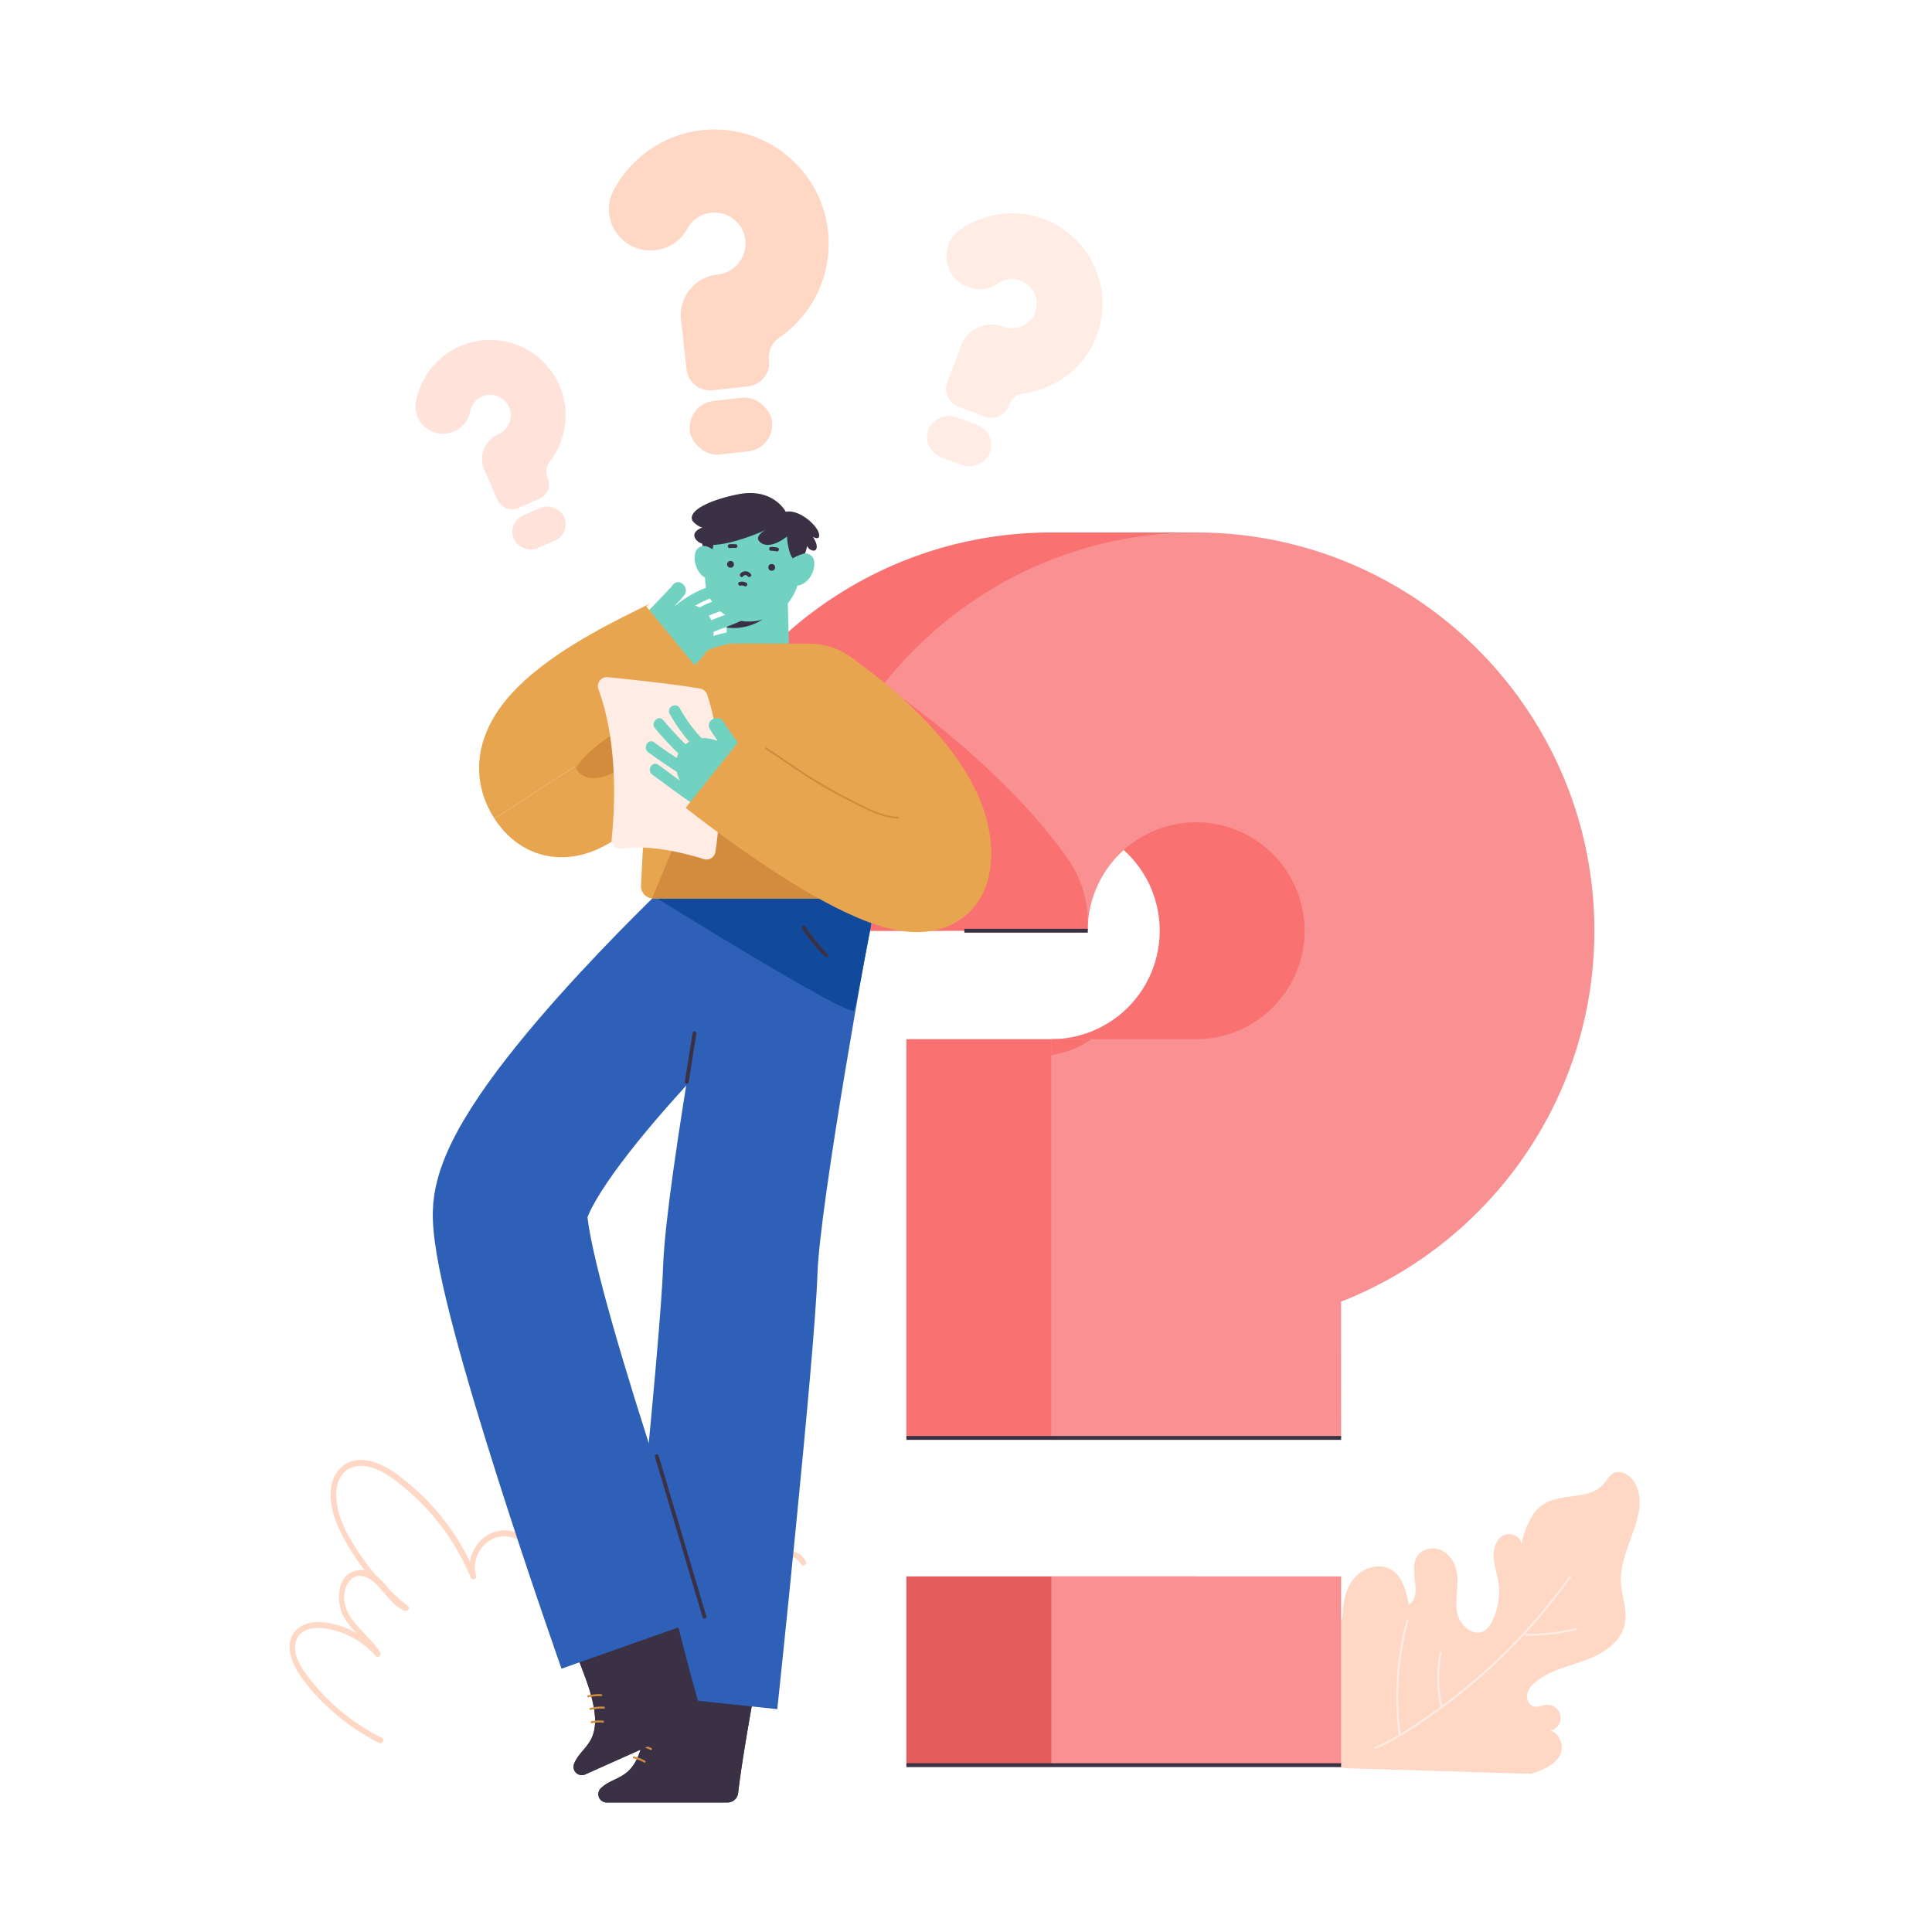 <svg id="Layer_1" data-name="Layer 1" xmlns="http://www.w3.org/2000/svg" viewBox="0 0 1000 1000"><defs><style>.cls-1,.cls-10,.cls-13,.cls-7{fill:none;stroke-miterlimit:10;}.cls-1{stroke:#e8a54f;stroke-width:50px;}.cls-2{fill:#d38b3d;}.cls-3{fill:#ffd8c5;}.cls-4{fill:#f97171;}.cls-5{fill:#e55c5c;}.cls-6{fill:#f99192;}.cls-7{stroke:#3a3144;stroke-width:2px;}.cls-8{fill:#3a3144;}.cls-9{fill:#d18c3d;}.cls-10{stroke:#2e60b8;stroke-width:80px;}.cls-11{fill:#2e60b8;}.cls-12{fill:#124a9b;}.cls-13{stroke:#71d2c1;stroke-width:32px;}.cls-14{fill:#71d2c1;}.cls-15{fill:#e8a54f;}.cls-16{fill:#ffece5;}.cls-17{fill:#4f8ae0;}.cls-18{fill:#ffe2d9;}</style></defs><title>Flat Illustration</title><path class="cls-1" d="M354.66,350.62s-53.45,97-77.77,59.49"/><path class="cls-2" d="M342.51,334.82,298,356.43s-15.22,60.22,20,43.38C354.66,382.27,342.51,334.82,342.51,334.82Z"/><path class="cls-3" d="M197.63,899.51a109.36,109.36,0,0,1-36-28.89c-4.43-5.48-10.68-13.48-8.46-21.06,2.32-7.95,12.46-7.58,18.86-6a44.44,44.44,0,0,1,22.47,13.61,1.51,1.51,0,0,0,2.36-1.81c-4.43-7.11-11.49-12.05-15.92-19.12-3.21-5.09-4.18-13,0-17.92,4.67-5.48,11.12-1.37,14.88,2.74,4.15,4.52,7.69,10.05,13.5,12.63,1.4.63,3.27-1.19,1.82-2.35a120.91,120.91,0,0,1-24.94-27c-5.85-8.72-11.69-18.61-12.12-29.38-.17-4.33.56-9.06,3.59-12.38,4.19-4.58,10.6-4.53,16-2.54,5.91,2.16,11.07,6.19,15.86,10.17a121.81,121.81,0,0,1,12.72,12.27,119.79,119.79,0,0,1,21.3,33.93c.71,1.73,3.45,1.11,2.89-.8-2.43-8.26,2.78-17.95,11.27-20,8.79-2.17,17.9,4.77,19.22,13.44.23,1.49,2.57,1.36,2.89,0,1.29-5.44,2.68-11.49,6.9-15.47,4.07-3.85,10-4.26,15.12-2.67,11.94,3.66,16.91,16.36,20.94,27a1.51,1.51,0,0,0,2.95-.4c.77-8.28,1.54-17,5.51-24.5,3.23-6.07,9-11.53,16.05-12.42,7.95-1,14.85,4.24,19.94,9.76A92.53,92.53,0,0,1,381,810a102.44,102.44,0,0,1,9.3,25.61c.35,1.62,3.14,1.3,2.94-.4-.94-8.19-2.37-19.35,4.09-25.82,4.36-4.37,13.64-6.17,17.15.15.93,1.69,3.52.18,2.59-1.51-4.07-7.34-14.21-6.67-20.19-2.19-8.86,6.64-7.75,19.68-6.64,29.37l2.95-.4c-3.81-17.27-12-34.39-24.27-47.29-5.35-5.63-12.52-10.67-20.66-10.14-7.39.48-13.71,5.23-17.79,11.18-5.75,8.39-6.71,19-7.63,28.83l2.95-.4c-4.59-12.09-10.48-26.13-24.41-29.46-5.61-1.34-11.66-.52-16.13,3.32-5,4.31-6.75,11.13-8.21,17.29h2.89c-1.58-10.33-12.66-18-22.91-15.53-10.05,2.47-16.24,14-13.36,23.74l2.89-.8a124,124,0,0,0-20.22-33.13,121.9,121.9,0,0,0-13.95-13.88c-5-4.18-10.24-8.32-16.26-10.84-5.44-2.27-11.69-3.1-17-.06a15.94,15.94,0,0,0-7.51,11c-2.11,10.88,2.77,21.64,8.12,30.79a123,123,0,0,0,29.36,34l1.82-2.36c-9.17-4.07-13.45-19.12-24.8-18.4-11.94.77-12.73,16.79-7.89,24.73,4.43,7.25,11.64,12.24,16.13,19.44l2.35-1.82a47.4,47.4,0,0,0-21.46-13.74c-6.78-2-15.74-3.16-21.47,2-6.44,5.81-3.72,15.17.13,21.6,4.49,7.5,10.81,14.24,17.26,20.08a111.85,111.85,0,0,0,25,17.12c1.72.86,3.24-1.72,1.51-2.59Z"/><path class="cls-3" d="M696.13,915.21C649.73,906,639.5,903,636.71,889.46s58.15-40.13,58.33-53.92c.08-6.87,1.72-14,6.32-19.16s12.69-7.44,18.64-4,7.92,11.27,9.21,18.17c7.55-4.57-.31-17.34,4.25-24.89,2.48-4.09,8.37-5.26,12.7-3.21s7.05,6.64,7.88,11.35c1.17,6.73-1,13.69.07,20.43s8.44,13.4,14.26,9.83a11.69,11.69,0,0,0,4-5,34.54,34.54,0,0,0,3.06-21c-.71-4.13-2.17-8.14-2.37-12.32s1.23-8.82,4.86-10.89,9.41.2,9.44,4.39c2.16-7.83,4.82-16.38,11.69-20.71,9.35-5.9,23.61-2,30.89-10.32,1.66-1.9,2.83-4.35,5-5.57,4.22-2.34,9.5,1.29,11.64,5.62,7.6,15.42-8,32.64-7.61,49.83.19,7.64,3.6,15.24,2,22.7-2.05,9.23-11.13,15.09-20,18.4s-18.52,5.27-25.88,11.19c-2.1,1.68-4,3.81-4.57,6.44s.82,5.79,3.42,6.46c2.18.55,4.39-.69,6.63-.83a6.77,6.77,0,1,1-.43,13.47c5.89-1.52,10.14,7.06,7.34,12.47s-9.11,7.8-14.88,9.74"/><path class="cls-4" d="M619.15,744.27h-150V537.87h75A56.13,56.13,0,1,0,488,481.74H338c0-113.66,92.47-206.13,206.12-206.13s206.13,92.47,206.13,206.13c0,87.21-54.44,162-131.13,192Z"/><rect class="cls-4" x="544.15" y="275.61" width="75" height="132.77"/><rect class="cls-5" x="469.15" y="815.95" width="150" height="97.69"/><path class="cls-6" d="M694.16,744.27h-150V537.87h75A56.13,56.13,0,1,0,563,481.74H413c0-113.66,92.47-206.13,206.13-206.13s206.12,92.47,206.12,206.13c0,87.21-54.44,162-131.12,192Z"/><path class="cls-4" d="M457.1,354.5,440.79,481.74H563q0-.94,0-1.89a57.33,57.33,0,0,0-10-34.93c-35.28-50.47-95.91-90.42-95.91-90.42Z"/><path class="cls-4" d="M564.79,537.87H544.16v8.3C551.84,544.8,559,542.23,564.79,537.87Z"/><line class="cls-7" x1="499.14" y1="481.74" x2="563.03" y2="481.74"/><path class="cls-8" d="M392.4,865s-8,42.24-10.35,63.07a5.51,5.51,0,0,1-5.47,4.89H314a4.29,4.29,0,0,1-3-7.36c8.6-8.34,21.59-1.91,23.69-41,1.51-28.25,5.59-56.66,5.59-56.66"/><path class="cls-8" d="M392.4,865s-8,42.24-10.35,63.07a5.51,5.51,0,0,1-5.47,4.89H314a4.29,4.29,0,0,1-3-7.36c8.6-8.34,21.59-1.91,23.69-41,1.51-28.25,5.59-56.66,5.59-56.66"/><path class="cls-9" d="M338.58,898.45a29.21,29.21,0,0,0-6.49-2.26c-.63-.14-.89.83-.27,1a27.64,27.64,0,0,1,6.26,2.17c.57.27,1.08-.59.5-.87Z"/><path class="cls-9" d="M337.23,904.86a26.73,26.73,0,0,0-6.75-2.22c-.63-.12-.9.84-.27,1a25.42,25.42,0,0,1,6.52,2.13c.58.28,1.08-.59.5-.87Z"/><path class="cls-9" d="M333.89,911.36a21.59,21.59,0,0,0-5.7-2.2c-.62-.15-.89.82-.26,1a20.74,20.74,0,0,1,5.46,2.11.5.5,0,0,0,.5-.87Z"/><path class="cls-10" d="M411.78,469.2S384.5,616.5,383.15,657.69s-20.6,222.75-20.6,222.75"/><path class="cls-8" d="M346.71,824.39s10,41.82,16.3,61.8a5.5,5.5,0,0,1-3,6.7L302.9,918.43a4.29,4.29,0,0,1-5.74-5.5c4.45-11.12,18.93-10.56,4.88-47.11-10.16-26.4-18-54-18-54"/><path class="cls-8" d="M346.71,824.39s10,41.82,16.3,61.8a5.5,5.5,0,0,1-3,6.7L302.9,918.43a4.29,4.29,0,0,1-5.74-5.5c4.45-11.12,18.93-10.56,4.88-47.11-10.16-26.4-18-54-18-54"/><path class="cls-9" d="M311.19,876.9a29.79,29.79,0,0,0-6.86.6c-.63.13-.36,1.1.27,1a28.56,28.56,0,0,1,6.59-.57c.64,0,.64-1,0-1Z"/><path class="cls-9" d="M312.57,883.31a26.85,26.85,0,0,0-7.08.74c-.62.15-.36,1.11.27,1a25.6,25.6,0,0,1,6.81-.7.5.5,0,0,0,0-1Z"/><path class="cls-9" d="M312.18,890.6a22,22,0,0,0-6.11.33c-.63.13-.36,1.09.27,1a20.8,20.8,0,0,1,5.84-.3c.64.06.63-.94,0-1Z"/><path class="cls-10" d="M373.69,485.82S264.38,589.05,264,628.15s64.35,222.23,64.35,222.23"/><circle class="cls-11" cx="392.4" cy="450.58" r="56.39"/><path class="cls-12" d="M337.46,463.35S438,526.1,442,523.06c.89-.67,6-29.53,8.4-41.48s.87-24.54-4.56-29.1"/><line class="cls-13" x1="391.6" y1="306.54" x2="392.36" y2="334.82"/><path class="cls-8" d="M395.34,320.23a27.52,27.52,0,0,1-19.19,4.58l-.52-12.19,1.77.14"/><path class="cls-14" d="M392,258.69h0a22.24,22.24,0,0,1,22.24,22.24v16.62a24.32,24.32,0,0,1-24.32,24.32h0a24.32,24.32,0,0,1-24.32-24.32V285.1A26.41,26.41,0,0,1,392,258.69Z" transform="translate(757.38 608.59) rotate(-175.76)"/><path class="cls-8" d="M369.55,277.88c-.21.24.2,8.27-2.65,9.39s-3.83-6.54-3.42-8.66"/><path class="cls-8" d="M423.83,276c-1.09-4.32-10.26-12.53-17.13-11.1,0,0-6.44-12.8-25-9s-27.19,10.39-22.33,14.71c3.56,3.16,4.7,2.2,4.7,2.2s-7,2.14-3.92,6.35c6,8.24,33.36-3.44,36.43-5-1.36.71-6.43,3.65-3.15,6.47,5.15,4.42,13.9-2.94,13.9-2.94s.55,11.41,4.78,12.6,5.65-7.71,5.65-7.71a4,4,0,0,0,3.15,2.42c2.28.19,2.67-3-.22-7.2C420.68,277.85,424.91,280.32,423.83,276Z"/><path class="cls-14" d="M359.85,286.36c-1.32,4.92,1.85,13,8,13.48L370.52,286c.18-.93-4.12-3.1-4.87-3.24A4.62,4.62,0,0,0,359.85,286.36Z"/><path class="cls-14" d="M421.45,290.92c.59,5.07-3.74,12.62-9.87,12.16,0,0-4-11.68-1.57-13.93a25.49,25.49,0,0,1,6.24-2.65A4.61,4.61,0,0,1,421.45,290.92Z"/><path class="cls-15" d="M465.94,455.22l-9.84-88.48a37.76,37.76,0,0,0-37.47-33.59l-46.76-.08c-30.87-.06-38.59,14.56-37.05,41.66a212.65,212.65,0,0,1-.26,29.76l-2.79,53.84a6.41,6.41,0,0,0,6.4,6.74H457.1a8.92,8.92,0,0,0,7.84-4.52A8.79,8.79,0,0,0,465.94,455.22Z"/><path class="cls-14" d="M326.18,325.11l18.15,30.63s34.31-19.65,22.75-36.73S326.18,325.11,326.18,325.11Z"/><path class="cls-14" d="M372.91,301.63c-7.86,2.29-15.38,5.58-21.83,10.68a61.61,61.61,0,0,0-11,12.06c-2.3,3.1,2.91,6.1,5.18,3a54.81,54.81,0,0,1,9.64-10.48c5.74-4.6,12.62-7.46,19.62-9.49,3.7-1.08,2.13-6.87-1.59-5.79Z"/><path class="cls-14" d="M374.85,309.75c-10,1.93-17.67,7.39-26,12.77-3.23,2.08-.23,7.27,3,5.18,8-5.11,15.13-10.33,24.6-12.17,3.79-.73,2.18-6.52-1.59-5.78Z"/><path class="cls-14" d="M380.15,316.29a3.21,3.21,0,0,1-.68.29l-1.71.67L373,319.1c-3.95,1.53-7.89,3.11-11.76,4.85-3.42,1.54-15.93,6.62-11.61,12.39,2.29,3.06,7.5.07,5.18-3-.22-.29.12.57.1.77,0-.48-.12.37-.12.5,0,.53-.06-.15.13-.16-.1,0-.31.32.17-.13a15.66,15.66,0,0,1,2.72-1.91,78.36,78.36,0,0,1,9.18-4.44c5.35-2.27,11-4,16.23-6.47,3.49-1.65.45-6.82-3-5.18Z"/><path class="cls-14" d="M379.09,326.88a62.18,62.18,0,0,0-15.21,4.3,15.43,15.43,0,0,0-7,6,22,22,0,0,1-12.07,8.54c-3.69,1.1-2.12,6.89,1.6,5.78A28.73,28.73,0,0,0,359,344.08c2.64-2.73,3.6-5.63,7-7.3,4.49-2.21,9.76-3.31,14.68-4.11,3.8-.62,2.19-6.4-1.59-5.79Z"/><path class="cls-14" d="M348.34,302.65c-.45.53-.89,1.08-1.32,1.62-1,1.24.28-.22-.06.07a32.19,32.19,0,0,0-2.27,2.4l-5.34,5.56c-3.67,3.79-7.35,7.57-11,11.4s2.11,9.41,5.65,5.66,7.31-7.61,11-11.4q2.69-2.77,5.34-5.56c.73-.76,1.48-1.5,2.18-2.3.32-.37.62-.76.92-1.15-.49.63.05-.05.56-.64,3.31-3.91-2.33-9.59-5.66-5.66Z"/><path class="cls-1" d="M276.89,410.11c-23.72-36.58,67.58-72.19,73.44-77"/><path class="cls-2" d="M357.48,417.07l-20,47.95a5.81,5.81,0,0,0,.72.05H457.1l-81.47-54.95Z"/><path class="cls-16" d="M314.58,350.52c12.26,1.23,36,3.75,47.86,5.9a4.63,4.63,0,0,1,3.56,3.07c2.87,8.33,10.77,36.67,4.31,81.42a4.65,4.65,0,0,1-6,3.76c-8.88-2.78-27.55-7.71-42.34-5.41a4.65,4.65,0,0,1-5.37-5.07c1.49-14.26,3.61-49-6.83-77.37A4.67,4.67,0,0,1,314.58,350.52Z"/><path class="cls-8" d="M388.68,297.23a3.41,3.41,0,0,0-5.49-.28c-.79,1,.61,2.42,1.41,1.41a1.44,1.44,0,0,1,2.36-.12c.75,1,2.48,0,1.72-1Z"/><path class="cls-8" d="M383.36,303.17a2.64,2.64,0,0,1,1.95.2c1.13.63,2.14-1.1,1-1.72a4.73,4.73,0,0,0-3.5-.41c-1.25.3-.72,2.23.54,1.93Z"/><circle class="cls-8" cx="399.44" cy="293.68" r="1.76"/><circle class="cls-8" cx="378.12" cy="292.1" r="1.76"/><path class="cls-8" d="M402.46,283.46a14.49,14.49,0,0,0-3.34-.37,1,1,0,0,0,0,2,12,12,0,0,1,2.8.3c1.26.29,1.79-1.64.54-1.93Z"/><path class="cls-8" d="M380.68,281.73a11.72,11.72,0,0,0-3.24,0,1,1,0,0,0-.7,1.23,1,1,0,0,0,1.23.69,10.25,10.25,0,0,1,2.71,0,1,1,0,0,0,1-1,1,1,0,0,0-1-1Z"/><path class="cls-17" d="M345.25,380.43a.5.5,0,0,0,0-1,.5.5,0,0,0,0,1Z"/><path class="cls-14" d="M393,398.41l-22.23,27.82S339.52,402,353.34,386.7,393,398.41,393,398.41Z"/><path class="cls-14" d="M346.67,369.58a82.53,82.53,0,0,0,28.4,29.91c3.28,2.05,6.3-3.14,3-5.18a76.23,76.23,0,0,1-26.25-27.76c-1.87-3.38-7.05-.35-5.18,3Z"/><path class="cls-14" d="M339.05,377a178.62,178.62,0,0,0,20.33,20.56c2.91,2.5,7.18-1.73,4.24-4.25a177.65,177.65,0,0,1-20.32-20.55c-2.49-3-6.72,1.3-4.25,4.24Z"/><path class="cls-14" d="M335.57,389.41q8.08,5.94,16.6,11.26c3.29,2.06,6.3-3.13,3-5.18q-8.52-5.31-16.6-11.26c-3.12-2.3-6.11,2.91-3,5.18Z"/><path class="cls-14" d="M337.68,401c10.05,7.15,20,15.55,31.27,20.65,3.49,1.58,6.54-3.59,3-5.18-11.3-5.1-21.22-13.5-31.27-20.65-3.15-2.24-6.15,3-3,5.18Z"/><path class="cls-14" d="M367.52,377.53c5.16,8.16,11.26,15.75,16.85,23.62a4.12,4.12,0,0,0,5.48,1.43c1.73-1,2.69-3.7,1.43-5.47-5.59-7.87-11.69-15.46-16.85-23.62-2.74-4.34-9.67-.33-6.91,4Z"/><path class="cls-8" d="M358.5,534.53l-4,25.19c-.2,1.26,1.73,1.8,1.93.53l4-25.19c.2-1.26-1.73-1.8-1.93-.53Z"/><path class="cls-8" d="M339,754.06l24.64,83a1,1,0,0,0,1.93-.53l-24.64-83a1,1,0,0,0-1.93.53Z"/><path class="cls-8" d="M415.06,480.55a94.19,94.19,0,0,0,11.87,14.55,1,1,0,0,0,1.42-1.41,91.81,91.81,0,0,1-11.56-14.15c-.71-1.06-2.44-.06-1.73,1Z"/><path class="cls-1" d="M424,359.3s69.11,45.39,63.73,87.09-117.2-47.8-117.2-47.8"/><path class="cls-2" d="M396.23,387.75c8.78,5.66,17.17,11.86,26.11,17.28q9.81,5.94,20.12,11c7,3.45,14.46,7.47,22.44,7.72.64,0,.64-1,0-1-8.64-.27-16.88-5-24.44-8.82-6.44-3.24-12.75-6.77-18.9-10.54-8.48-5.2-16.47-11.11-24.83-16.49-.54-.35-1,.51-.5.86Z"/><rect class="cls-6" x="544.16" y="815.95" width="150" height="97.69"/><path class="cls-18" d="M279.34,258.07l-11,4.88a8.17,8.17,0,0,1-10.78-4.17l-6.87-15.57a13.92,13.92,0,0,1,7.11-18.36h0a10.81,10.81,0,0,0,6.13-13,10.64,10.64,0,0,0-20.63,1.26A13.94,13.94,0,0,1,235,223.27h0c-10.33,4.56-21.75-4.24-19.69-15.35a39.05,39.05,0,1,1,69.14,31.17,8.07,8.07,0,0,0-.95,8.21h0A8.15,8.15,0,0,1,279.34,258.07Z"/><rect class="cls-18" x="264.77" y="264.03" width="28.42" height="18.51" rx="9.26" transform="translate(-86.61 135.98) rotate(-23.82)"/><path class="cls-16" d="M509.5,215.58,496,210.46a9.78,9.78,0,0,1-5.7-12.61l7.2-19.08a16.69,16.69,0,0,1,21.5-9.72h0a13,13,0,0,0,16.15-6,12.74,12.74,0,0,0-18.7-16.24,16.76,16.76,0,0,1-15.56,1.73h0c-12.66-4.77-15-21.89-3.94-29.65a46.8,46.8,0,1,1,32.93,84.71,9.7,9.7,0,0,0-7.72,6.23h0A9.78,9.78,0,0,1,509.5,215.58Z"/><rect class="cls-16" x="485.33" y="211.25" width="22.18" height="34.06" rx="11.09" transform="translate(107.57 612.13) rotate(-69.32)"/><path class="cls-3" d="M387.13,200,369,202A12.35,12.35,0,0,1,355.32,191l-2.82-25.59a21.08,21.08,0,0,1,18.64-23.25h0a16.38,16.38,0,0,0,14.77-15.93,16.09,16.09,0,0,0-30.33-7.59,21.14,21.14,0,0,1-16.52,10.86h0c-17,1.87-29.45-16-21.4-31.12a59.09,59.09,0,1,1,85.53,76.51,12.21,12.21,0,0,0-5.13,11.42h0A12.35,12.35,0,0,1,387.13,200Z"/><rect class="cls-3" x="358.17" y="207.75" width="43.01" height="28.01" rx="14" transform="matrix(0.99, -0.11, 0.11, 0.99, -21.95, 42.8)"/><line class="cls-7" x1="469.15" y1="744.27" x2="694.16" y2="744.27"/><line class="cls-7" x1="469.15" y1="913.64" x2="694.16" y2="913.64"/><path class="cls-16" d="M812.34,815.79a299.81,299.81,0,0,1-73.7,72.58c-8.48,5.85-17.28,11.88-26.85,15.8-.58.24-.33,1.21.27,1,8.38-3.45,16.08-8.51,23.6-13.53q10.74-7.2,20.85-15.3a299.73,299.73,0,0,0,38.32-36.74q9.76-11.18,18.38-23.28c.37-.52-.5-1-.87-.5Z"/><path class="cls-16" d="M728.06,838.48a150.19,150.19,0,0,0-4,59.89c.09.64,1.05.37,1-.26a149,149,0,0,1,4-59.36.5.5,0,0,0-1-.27Z"/><path class="cls-16" d="M745.14,855.54a67.34,67.34,0,0,0,.47,28.09c.14.62,1.11.36,1-.27a65.94,65.94,0,0,1-.46-27.55c.12-.63-.84-.9-1-.27Z"/><path class="cls-16" d="M815.68,842.71a108.84,108.84,0,0,1-25.93,3,.5.5,0,0,0,0,1,110.5,110.5,0,0,0,26.19-3c.63-.15.36-1.12-.26-1Z"/></svg>